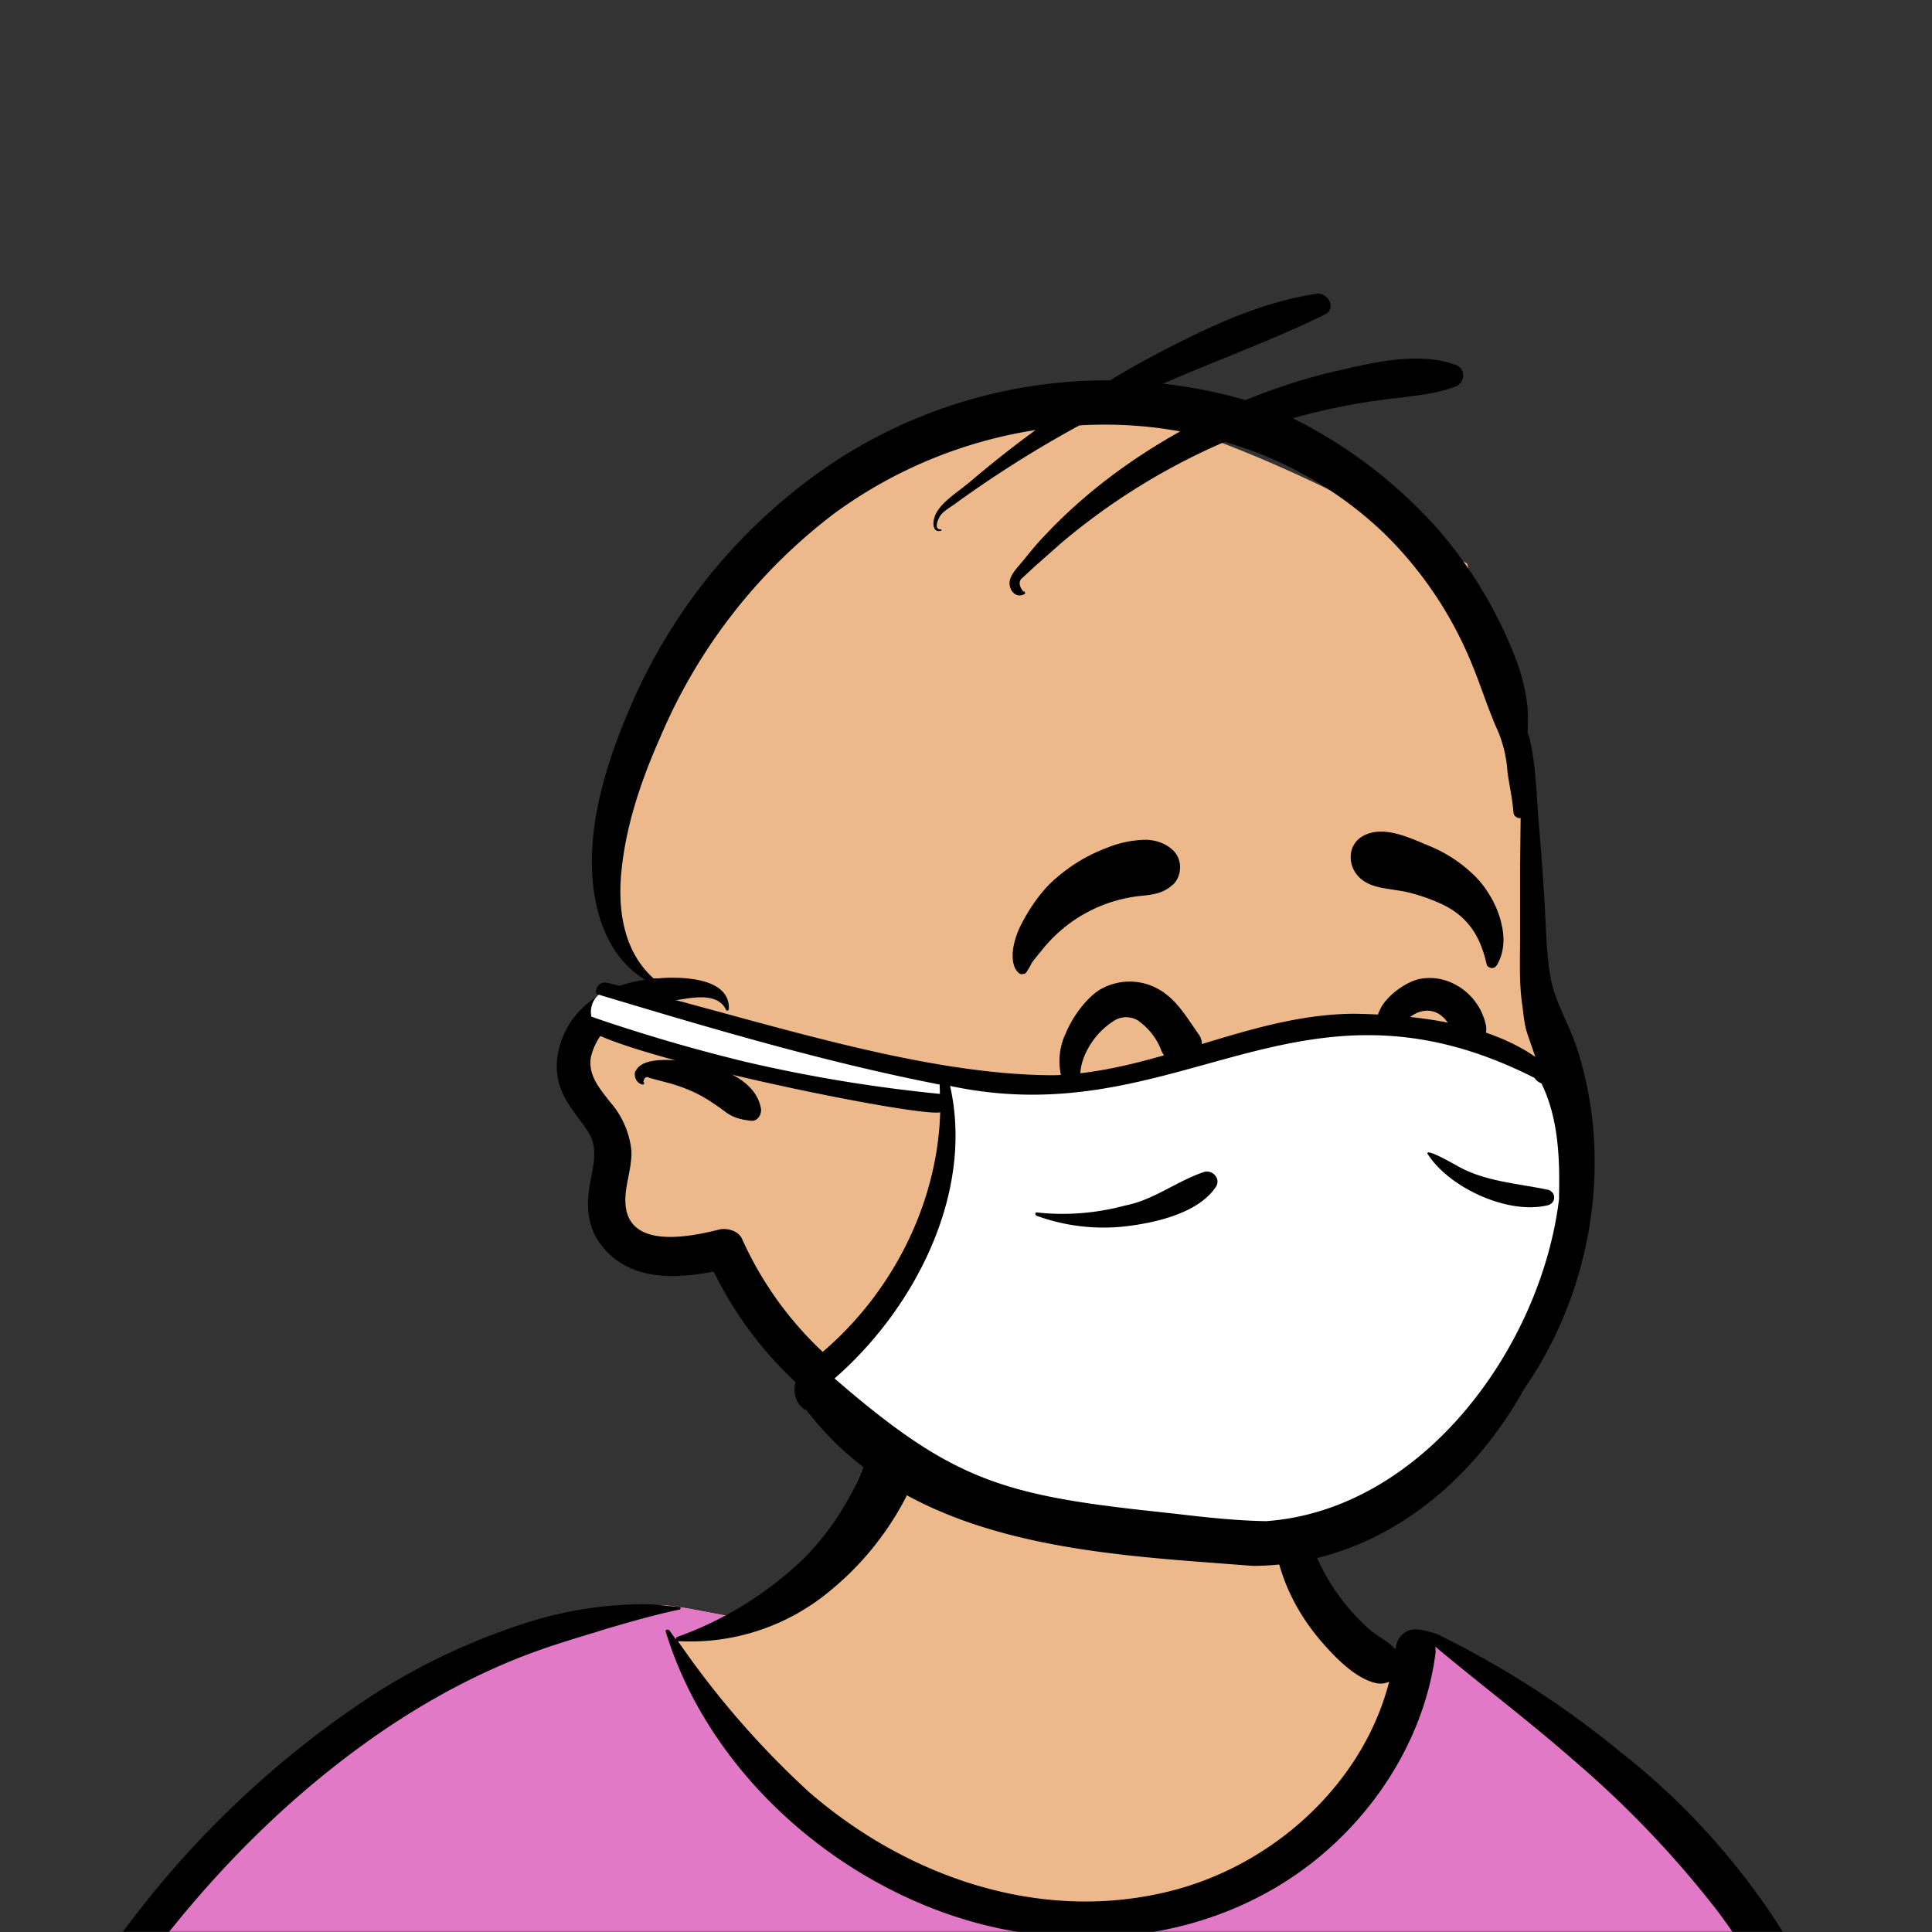 <svg xmlns="http://www.w3.org/2000/svg" viewBox="0 0 704 704" fill="none" shape-rendering="auto"><rect x="0" y="0" width="704" height="704" fill="#333333" stroke="none"/><mask id="viewboxMask"><rect width="704" height="704" rx="0" ry="0" x="0" y="0" fill="#fff" /></mask><g mask="url(#viewboxMask)"><g fill-rule="evenodd" clip-rule="evenodd"><path d="M705.3 1074a2351.1 2351.1 0 0 1-15.6-101c-1-7.7-2.5-16.4 2.7-22 7.3-8 14-14.8 14.8-26.2.8-10.7-2.8-22.4-5-32.8a809.4 809.4 0 0 0-17.3-64.7c-6.6-21.7-13.9-43.2-21.3-64.6-6.9-20-13.5-40.3-22.5-59.5-17-36.5-46-63.5-81.6-81.6-9-4.5-27-20.5-36.3-24-8.5-3.4-8.5 6.3-16.9 2.6-6.7-2.9-13-6.7-16.7-13.2-4-7-14.3-16.9-15.9-25-3.3-17.4.3-32.2-12-45.3a90 90 0 0 0-41.1-23.8c-33.7-9.3-78.5-2.8-98.8 28.5-9.7 14.9-13 33-26.2 45.1-11.4 10.7-8.8 18-23.6 23.4-.9.3-23.6-4.5-24.4-4.2-16.2-3.5-31.7 6.2-46.5 11.8a325.4 325.4 0 0 0-63 32.3 399.2 399.2 0 0 0-102.3 98.5 482.5 482.5 0 0 0-76.4 161c-1.7 6.4-3.5 13-1.5 19.4 1.7 5.3 5.4 9.2 9.8 12.4 6 4.3 18 7 17.7 15.7-.1 6.6-2.4 13.5-3.5 20-1.3 7.7-2.3 15.5-3.4 23.2-4.8 35.4-8.6 71-10.3 106.6a920 920 0 0 0-.5 106c.1 2.3.8 4.5 2 6.2-1 .4-1.2 2.4.1 2.7l2.7.5a12 12 0 0 0 7 2.4l5.5.2c19.3 4 38.6 7.9 58.1 10.8 23.8 3.5 47.6 6.3 71.5 8.7 49.2 4.8 98 3.2 147.1.6a1877 1877 0 0 1 147.4-2c49.2 1.4 98.4 3.5 147.6 4.4 55 1 110-.5 164.8-5 7.5-.5 12.2-6.5 10.7-14-8.9-44.7-19-89.1-27-134Z" fill="#edb98a"/><path d="m201 597.5 1.2-.4c14.5-5.7 29.6-14.8 45.4-11.4.5-.2 10.8 1.9 17.9 3.2l-6.7 7L247 598c40.7 67.1 88.8 100.7 144.3 100.7 55.5 0 97.7-33.6 126.4-100.7l4-1c.4 0 1 .2 1.5.4 9.3 3.6 27.4 19.6 36.3 24.1 35.6 18 64.5 45 81.6 81.6 8.7 18.6 15.2 38 21.8 57.5l.7 2c7.4 21.4 14.7 43 21.3 64.6 6.3 20.4 12 41 16.6 61.8l.7 2.9c2.2 10.4 5.8 22 5 32.8a29 29 0 0 1-3 10.7l-80.4 29 38.4 261.3c-35.1 1.5-70.3 2-105.5 1.3-49.2-.9-98.4-3-147.6-4.3-47.7-1.2-95.3-.7-143 1.7l-12 .6a946.3 946.3 0 0 1-139.5-1l-3.1-.3v-38.3l16.3-212.9-83-15.6-81.3-39.5a21.7 21.7 0 0 1-5.6-8.8c-1.9-6-.5-12 1-18l.5-1.3a492.8 492.8 0 0 1 76.4-161A399.3 399.3 0 0 1 138 629.7c19.8-13 40.9-23.9 63-32.3Z" fill="#e279c7"/><path d="M232.2 584.6c5.1-.3 10.3.6 15.4 1 .4.1.6.8 0 .9-9 1.9-18 4.5-26.9 7.1l-3.8 1.2c-10 3-19.8 6-29.6 10-19.4 7.9-37.8 18.5-54.8 30.8C67.2 682.8 20 754.3-9.9 828.3a526 526 0 0 0-24.3 77c-.4 1.6-2 5.4-1 7 .7 1.3 3.6 2.1 5 2.9l4.5 2.3 25.2 12.9 2.3 1.1c38 18.6 78.4 34.4 121 35.5l.4-3.7a342 342 0 0 1 9.9-60c.3-1 1.6-.6 1.7.3 3 23.1 2 46.4 1 69.7-1.8 41-4.3 82.2-6.5 123.3-1.2 20.6-2.6 41-3.9 61.7-1.3 20.5-1.7 41.6-4.7 62-.6 4.6-6 7-10 6.6-4.4-.5-7.9-4.5-8-9 0-11.9 1.5-24 2.4-35.8l2.5-33.8c3.1-41.1 6.8-82.2 10.2-123.3a4771 4771 0 0 1 3.8-43.7C76.4 979.8 34.2 963-6.1 943.5c-.6 13.2-2 26.5-3.4 39.6-3.8 36.8-7.1 73.6-9.6 110.5a2254.2 2254.2 0 0 0-4.2 92.7l-.2 7c0 4.4-.5 8.5-4.3 11.7-3.7 3.3-8.9 3.5-12.6 0-5-4.6-4.2-10.9-4-17.1a1675.6 1675.6 0 0 1 1.8-47.2 1321 1321 0 0 1 10.5-109.5l2-14c3.5-26 7.5-52.7 15.5-77.9-3.1-1.5-6.2-3-9.3-4.7-5.5-2.7-11.2-5.4-16.6-8.4-4.2-2.5-7.9-5.8-9-10.8-1.4-5.5.6-11.5 2-16.9v-.4a502 502 0 0 1 26.6-80 523.2 523.2 0 0 1 67.8-117 353.8 353.8 0 0 1 88.7-83.3 239 239 0 0 1 53.8-25.7 142.6 142.6 0 0 1 42.8-7.5Zm90.1-66c6-6.5 18.1.2 15.2 8.8a108.2 108.2 0 0 1-34.7 52A79.4 79.4 0 0 1 247 598l1.7 2.4a321.1 321.1 0 0 0 46.1 52.6c36 31.2 84.8 48 132 36 37.1-9.4 69.8-38.8 79.4-76.2-1.3.6-3 .9-4.8.5-7.7-1.7-15.3-9.8-20.3-15.6-5.3-6.3-9.5-13-12.6-20.7-5.6-14-7.4-32.1.3-45.7 1-1.7 3-.7 3.3 1l.3 2.5c1.5 12.7 3.3 25 9.3 36.6a76 76 0 0 0 18.2 23.1c2.6 2 5.8 3.6 8.1 6l.5.4c.6-5 4.1-7.3 7.6-7.2 3.3.2 7.3 1.6 8.8 2.3l.1.1a341 341 0 0 1 65.1 42 259 259 0 0 1 88.4 129c7.5 25.3 11.8 51.4 16.3 77.4l2.8 16c4.2 23.9 8.9 48.4 18.4 70.7 2.5 5.7.6 11.1-5.5 13.4A1493 1493 0 0 1 688 953c3.7 16 6 32.5 8.7 48.5 6 34.1 13.2 68 19.4 102 3.2 17.5 6.1 35 9.3 52.3l4.7 25.2 2.4 13.6.1.7c.5 2.4 1 4.9.4 7.3-.8 2.7-2.9 4.6-4.8 6.6-1.6 1.6-3.8 1.6-5.7.7l-.7-.3c-3.4-1.6-6-3.2-7.3-7-.7-2.5-1-5.2-1.5-7.7a3535.6 3535.6 0 0 1-7.8-43.6l-1.6-9.1c-5.2-31.4-10.2-62.9-12.8-94.5-1-14-2.3-28.1-3.5-42.2l-.9-10.5c-1.1-13.3-2.5-27-2.7-40.5l-4.5 1.6L657 964c-5.5 2-12.5 6-18.4 5.2-2.9-.3-5-1.2-6.8-2.9 2 28.8 4.8 57.4 8.5 86a1965.7 1965.7 0 0 0 22 135c.6 3.2 1.4 6.4 1.9 9.6.5 3.7-.5 5.9-2.5 9-1.7 2.4-5 3.7-7.8 2-3.6-2.3-5.5-4.3-6.5-8.4-1-3.7-1.6-7.6-2.3-11.4a1654.2 1654.2 0 0 1-11.4-65.2c-7.8-52-12.7-104.4-15.2-156.8a1388 1388 0 0 1-1.4-77.8c0-13.3.5-26.6 1.4-39.9 1-13.4 3-26.5 4.8-39.8 0-.5.7-.5.7 0 .8 14.9 2.1 29.8 2.8 44.7.6 14.3.9 28.5 1.4 42.8.6 18.7 1.5 37.5 2.7 56.2a9.6 9.6 0 0 1 8.5-3.1c4.7-1 9.7-3.4 14.1-5l16.8-5.5 26.4-8.7a679 679 0 0 1-18-80.8l-2-12.3c-4-24.2-8.5-48.5-15.8-72a229.8 229.8 0 0 0-34.8-68.2 370.2 370.2 0 0 0-52.7-55.3C557 627 539.7 614 523 600c.1.9.2 2 0 3-3.5 25.9-17 50-35.8 67.9-37.7 36-93.6 43.4-142 26.5-46.7-16.3-88-55-102.6-102.8-.3-.8.8-1 1.3-.5l2.4 3.3c0-.4.2-.9.7-1a129 129 0 0 0 46.6-29.2 100.2 100.2 0 0 0 21.3-33.3l.4-1c1.7-5 3.2-10.2 7-14.2Z" fill="#000"/></g><g transform="matrix(.998 0 0 1 156 62)"><g fill-rule="evenodd" clip-rule="evenodd"><path d="M236.5 86.8c48.7 0 142.9 56.6 142.9 56.6s44.2 185.2 35.3 238c-9 53-55.3 117.8-132.1 117.8s-97.7-27.1-116.2-39.4c-18.4-12.3-55.7-68.4-55.7-68.4s-25.2 7.9-32.7 3.3c-10.5-6.4-9.2-23.4-12.5-39.9-2.5-12-10.8-24-10.8-30.7 0-24.5 17.4-22.8 26.1-28.6-19.2-19-14.1-84.5 10-119 24.2-34.4 96.9-89.7 145.7-89.7Z" fill="#edb98a"/><path d="M324.2 45c4.3-.6 7.7 5.4 3.2 7.6-19.3 9.5-39.4 16.6-59 25.2 10 1.2 20.2 3.1 30 6 11.4-4.6 23-8.4 35-11l3.8-.9c12.2-2.7 26-5.2 37.8-1 4 1.3 3.8 6.5 0 8-6.9 2.6-14.5 3.3-21.8 4.2a236.8 236.8 0 0 0-37.5 7.3 175.6 175.6 0 0 1 53.6 41.1 159.6 159.6 0 0 1 28.4 48.1 71 71 0 0 1 3.5 14.4c.6 4 .2 7.8.3 11.6.2 0 .4.3.4.5 2.4 9.3 2.7 19.4 3.4 29 .8 9.8 1.6 19.7 2.2 29.6.7 9.9.6 20.2 2.4 29.9 1.7 8.8 6.7 16.6 9.5 25.2 16.8 51.2.4 112.6-40.5 148a142 142 0 0 1-73.4 33 147.5 147.5 0 0 1-61.7-4.7l-2.4-.7a53 53 0 0 1-7.8-3c-3.5-1.7-5-4.7-6.3-8.2-.7-2.2.5-5.6 2.6-6.5l.7-.3c3.8-1.6 6.8-2.2 10.8-.7a124 124 0 0 0 72 4.8c24.4-5.4 46.9-17.8 63.8-36.3a127.7 127.7 0 0 0 27.5-120.6c-1-3.4-2.3-6.7-3.4-10.1-1-3-1.3-6.4-1.7-9.6l-.1-.7c-1.2-8.1-.8-16.4-.8-24.6v-24.8l.1-9.3.1-9.4c-1 .2-2.5-.6-2.6-2-.4-5-1.5-9.8-2.2-14.8l-.1-1.3a46 46 0 0 0-3.3-13.4c-3.9-8.6-6.6-17.7-10.3-26.3a140.8 140.8 0 0 0-31.7-46.3 140.3 140.3 0 0 0-57.9-33l-2 .9a238.7 238.7 0 0 0-57.2 35.6l-8.4 7.4a199.4 199.4 0 0 0-5.9 5.4c-1.7 1.2-1.8 3 0 5.2.5-.2 1 .8.4 1-3.4 1.8-6-2-5.3-5 .6-2.6 2.9-4.8 4.5-6.8l.2-.2c2.5-3.1 5-6.2 7.8-9.1 14.4-15.4 31.4-28 49.7-38.2a154.7 154.7 0 0 0-36.8-2.2 416.6 416.6 0 0 0-45.7 28.8c-1.4 1-3.6 2.3-4.7 3.6-.9 1-3.2 5.6-.2 5.5.3 0 .4.5 0 .5-2.6.7-3-2.1-2.5-4.2 1.1-5.3 8.2-9.5 12.1-12.8l.3-.2c8-6.8 16.2-13.3 24.7-19.5a168 168 0 0 0-73.5 30.4 200.2 200.2 0 0 0-63.3 81c-6.7 15-12.3 31-14.2 47.4-1.8 14.6 0 30.7 11.5 41h1.9l1-.1c8.1-.5 25.1 0 24.6 11.3 0 .5-.8.8-1 .3-2.7-5.8-10.5-4.8-16-3.9l-3.2.5a54 54 0 0 0-18.8 5.9 22.4 22.4 0 0 0-11.4 14.9c-1 6.4 3.2 11.2 6.9 16a31.7 31.7 0 0 1 7.9 17.7c.4 7-3 14-2 20.9 2.2 15.4 24.6 10.4 34.2 8 2.9-.6 6.9.5 8.2 3.4a128.8 128.8 0 0 0 43.5 52.6c6.4 4.4 12.6 8 17 14.6 1.7 2.6-.6 5.4-3.3 5.6-8.6.8-15.6-3.5-22.4-8.3a137.4 137.4 0 0 1-45.1-52.5l-1 .1c-14.8 2.8-31.2 2.8-40.8-10.8-4.2-6-4.7-13-3.6-20.1 1-7 3.6-13.4-.3-19.9C55 345 50 340.1 48 333.4c-2-6.5-.9-13.4 2-19.4 5.6-11.5 17.1-17.2 29.2-19-14.5-8.8-19.4-26.6-19.4-43 0-20.4 7.2-41 15.4-59.5a203.3 203.3 0 0 1 73.4-86.4A182 182 0 0 1 249 76.6c9-5.5 18.4-10.5 28-15.2l2-1c14.5-7 29-12.8 45-15.3ZM75.8 328.3c1.8-4.2 9.5-4.2 13.2-4h.7c11 .5 29.5 5 31.8 17.5.4 2-1 4.8-3.5 4.6-3.6-.4-6.4-1-9.4-3.2L107 342c-2.6-1.8-5-3.5-7.9-5-3.4-1.8-6.9-3.1-10.6-4.2l-4.6-1.2-3-.8c-1.2-.7-2-.2-2.3 1.4.4.2.4 1-.2 1-2.2-.3-3.5-2.9-2.7-5Zm35.4-18v4.6-4.6Z" fill="#000"/></g></g><g transform="translate(315 248)"><path fill-rule="evenodd" clip-rule="evenodd" d="M171 240.2a40.7 40.7 0 0 1-22.7 0c-6.9-2-13.8-6.3-18.9-12.1a27.4 27.4 0 0 1-7.2-18.2c0-.8.3-1.4.7-2a3.3 3.3 0 0 1 3.9-.8 174.4 174.4 0 0 0 3.7 4.3c6.1 7.7 12.1 13.4 21.4 15.4 5 1.2 10.1.7 14.8-1 5-1.8 9.4-5 13-9.1a7 7 0 0 1 5.2-2.6c2 0 4.1 1 5.7 2.4a8.8 8.8 0 0 1 2.6 5.8c0 1.9-.5 3.8-2.2 5.6a44.3 44.3 0 0 1-20 12.3Zm-.2-95.8c7.6 4.6 19 15.3 11 26.6-9.6 10-23.4-1.4-30.2-6.6-6.3-4-13.3 6.3-7.5 11 49 36.3 69-29.8 30.5-36.4-4.2-.8-5.8 4-3.8 5.4Zm-70.6-20.2a8.4 8.4 0 0 0-8.5-.7 27.5 27.5 0 0 0-9.8 9.8c-2 3.4-3.5 7.4-3.2 11.5 0 1-.3 1.6-.9 2.2-.4.4-1 .7-1.8.8-.6 0-1.3 0-2-.2-1-.4-1.6-1-1.8-1.6a23.8 23.8 0 0 1 1.2-17.6c3.2-7.6 9-14 12.8-16a21.4 21.4 0 0 1 20.7-.1c5.5 3 9 8 12.4 13l2.2 3.2c1.6 2 1.7 4.1 1.1 5.9-.6 2-2.3 3.6-4.3 4.5-2 .8-4.2 1-6.1 0-1.7-.6-3.2-2-4.1-4.3a23.1 23.1 0 0 0-8-10.4Zm123.2 8.6c-1.6.9-3 1.1-4.8.6-1-.3-2-1-2.8-1.7a5.6 5.6 0 0 1-1.5-2.8c-.6-2.7-2-5.2-4.1-6.8a8.2 8.2 0 0 0-6.5-1.7c-2.7.4-5.3 2.2-7 4.2-.6.7-1 1.4-1.5 2.2-.9 1.4-1.7 2.8-3 3.8-.4.4-1 .7-1.7.7l-.8-.1c-2.7-2.7-3.2-4.8-3.1-6.8 0-2 1-4.2 2.2-6.2 3.2-4.7 9.2-8.5 13.2-9.4 5.6-1.2 11 .2 15.5 3.3a22 22 0 0 1 9 13.7c.2 1.4 0 2.8-.4 4a5.6 5.6 0 0 1-2.7 3Zm-111-58.5c-3.3 3.2-7.3 3.7-11.2 4.1a53 53 0 0 0-37 20.4 74.6 74.6 0 0 0-3.2 4 28 28 0 0 1-1.5 2.7c-.5.9-.8 1.1-1 1.3l-1.3.2a2 2 0 0 1-1-.5c-1.7-1.5-2.2-3.8-2.2-6.3 0-3.9 1.5-8 2.8-10.7 3-6 7.2-12.3 12.2-16.8 5.7-5.1 12-9 19.2-11.7a39 39 0 0 1 14.6-3c3.5.2 6.8 1.2 9.6 3.8A8.4 8.4 0 0 1 115 68c0 2.3-.8 4.6-2.5 6.3Zm117.8 29.6c-.2.4-.5.6-.8.7a2 2 0 0 1-2-.3c-.4-.2-.6-.6-.7-1-2.2-9.7-6.4-16.9-15.6-21.5a66 66 0 0 0-14.6-5l-4.4-.7c-4.8-.7-9.5-1.5-12.6-5.3a10.2 10.2 0 0 1-2.2-8c.4-2.5 1.9-4.9 4.6-6.3 6.7-3.5 15 0 21.9 2.9l1.4.6A51 51 0 0 1 223 71.8c4 4.2 7.7 10.4 9.1 16.8 1.3 5.3 1 10.8-1.8 15.3Z" fill="#000"/></g><g transform="translate(279 400)"></g><g transform="translate(179 343)"><g fill-rule="evenodd" clip-rule="evenodd"><path d="M393.3 70.4c-2-24-32-34-47-37-50-11.8-92.5 18.3-152 19-6 0-23.2-1-31.2-3C122.5 40 82 30.3 42 18.1c-5.8 1.4-7.5 9-3.5 13.4 38.1 13.5 96.5 25.6 127.2 27a135.3 135.3 0 0 1-50.5 101.8c46 51 153.6 67.7 217 41 31-9.4 64-93 61-131" fill="#fff"/><path d="M39 19.4c-1.7 0-.7-5 3.1-4.3 49.9 11.6 112 33.8 163.2 33.7 37.7-1.3 71.5-22.3 109.4-22.4 25.4.5 58 4.1 75.7 24.6C414 125.5 361 227 277.7 227.6l-15.8-1.2c-53.7-4-112.6-10.3-147.3-55.9l-.2.3c-5.2-3.5-5-11-.5-14.9v.2l.4-.4v-.2c1.6-1.7 3.5-3.4 5.3-4.9 26-21.6 43-54.4 44-88.3C155 64.6 10.3 34.6 36 27.3A623.8 623.8 0 0 0 93 44a549 549 0 0 0 70.5 11.6l-.1-3.4C121.3 44 80 31.7 39 19.4Zm341 30.3c-86.3-43.7-129.2 20.8-212.8 3 8.8 39-12.8 81.1-42.1 106.6 42.6 36.9 61 42.5 116.9 48.5l7.3.8c11 1.3 22 2.5 33 2.7 57.2-4.1 100.3-63.6 106.8-117.4v-1.5c.3-13.7-.3-28.1-6.4-40.6-1-.4-2-1.1-2.6-2.1ZM259.9 84c3-.7 6 2.5 4.2 5.4-6 9.2-20.6 12.8-30.9 14.2a71.2 71.2 0 0 1-34.5-3.6c-.6-.3-.6-1.3.1-1.2 10.7 1.2 21.7.3 32.1-2.5 10.5-2 19-9 29-12.3Zm81.2-6.7c0-1.7 8.6 3.3 10 4 10.4 6.3 22.6 6.8 34.2 9.3 2.7 1 2.7 4.5 0 5.5-14.5 3.8-36.4-6.3-44.2-18.8Z" fill="#000"/></g></g><g transform="translate(203 303)"></g></g></svg>